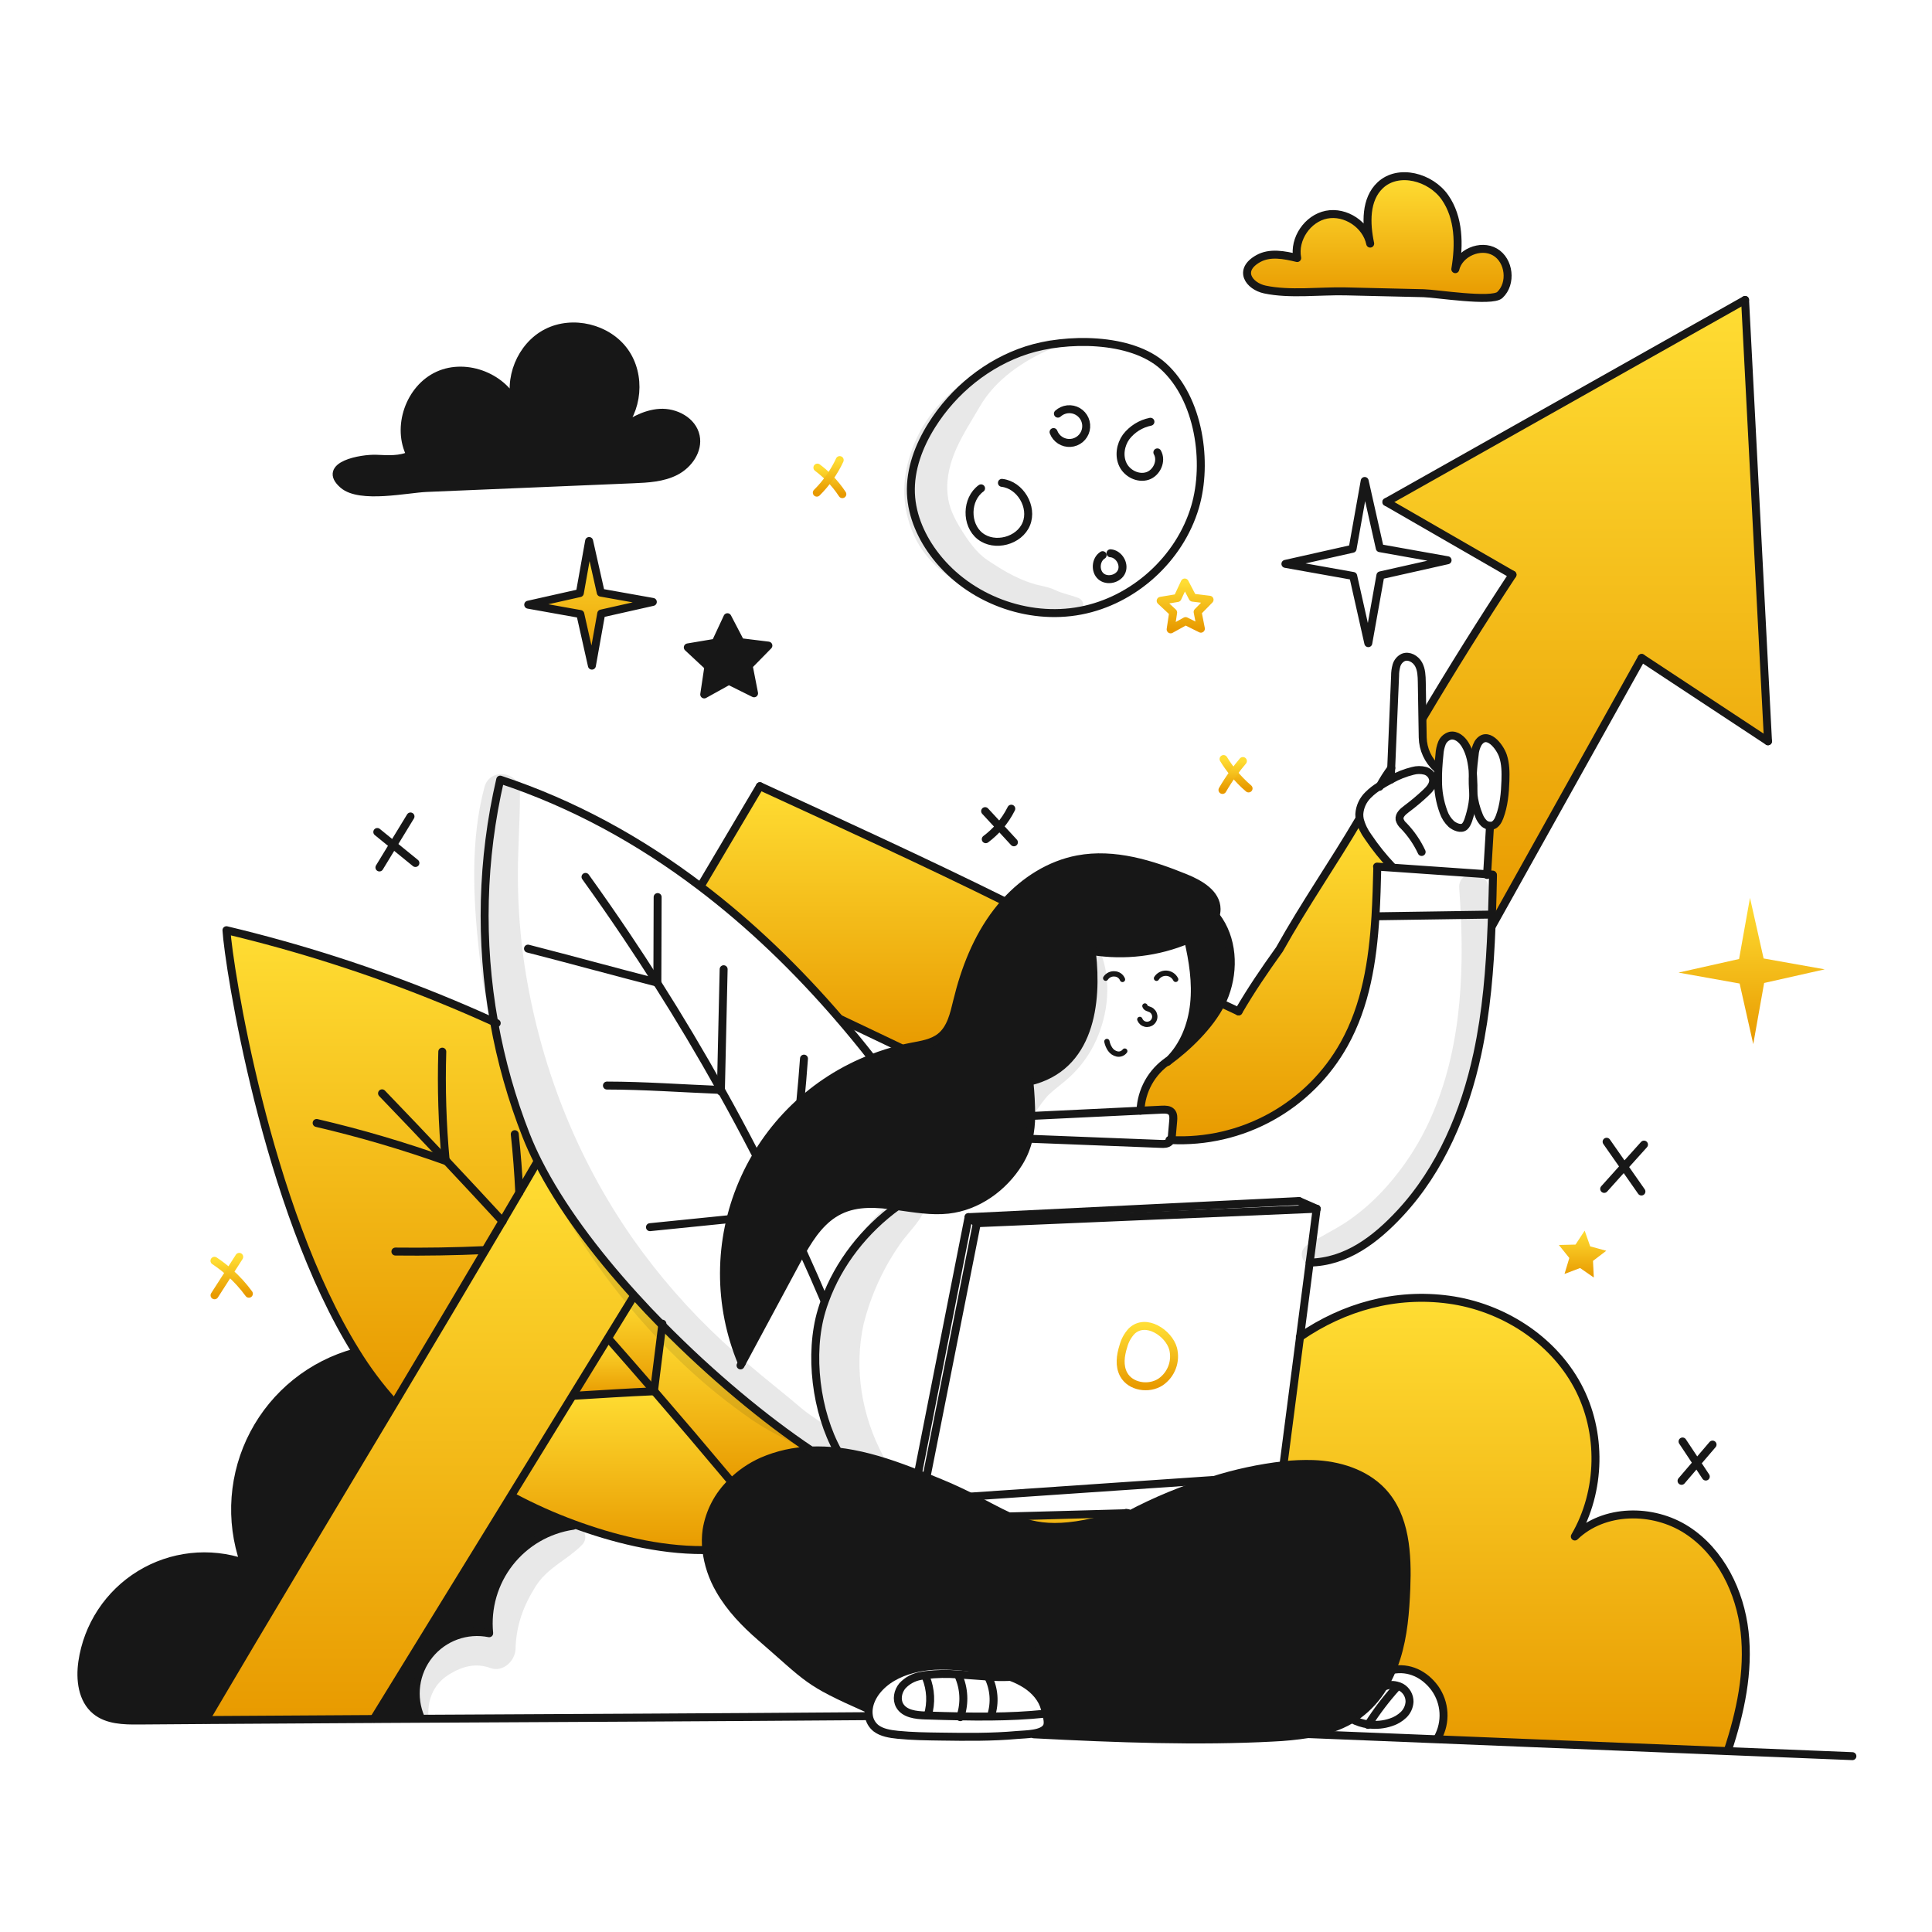 <svg width="960" height="960" viewBox="0 0 960 960" fill="none" xmlns="http://www.w3.org/2000/svg">
<g clip-path="url(#clip0_36_3262)">
<path d="M906.701 481.661L876.593 488.434L871.182 518.814L864.408 488.706L834.029 483.281L864.137 476.522L869.561 446.128L876.322 476.25L906.701 481.661Z" fill="url(#paint0_linear_36_3262)"/>
<path d="M738.933 434.4C739.427 426.4 739.907 418.403 740.374 410.408V410.369C740.786 410.385 741.199 410.336 741.596 410.223C743.416 409.655 744.441 407.76 745.126 405.966C747.279 400.266 747.826 394.097 748.033 387.99C748.164 383.822 748.147 379.552 746.821 375.602C745.321 371.102 738.885 362.534 734.437 369.302C733.45 371.1 732.87 373.093 732.737 375.139C732.344 378.153 732.017 381.217 731.861 384.292C731.474 379.307 730.623 374.264 728.038 370.013C726.438 367.374 723.575 364.92 720.559 365.593C719.645 365.858 718.803 366.327 718.096 366.964C717.389 367.6 716.835 368.389 716.476 369.27C715.787 371.041 715.38 372.909 715.268 374.805C715.029 377.116 714.819 379.453 714.685 381.805L713.933 381.77C711.79 379.832 710.065 377.478 708.861 374.851C707.658 372.225 707.002 369.381 706.933 366.492C706.874 363.251 706.827 359.998 706.768 356.757H707.019C721.362 332.715 736.204 308.991 751.544 285.585L688.877 249.462L867.111 149.034L878.511 368.328L815.726 326.936L741.415 460.068L741.151 460.06C741.229 458.213 741.305 456.354 741.357 454.493C741.581 447.978 741.726 441.464 741.857 434.951L738.914 434.793C738.925 434.661 738.935 434.53 738.933 434.4Z" fill="url(#paint1_linear_36_3262)"/>
<path d="M866.883 810.822C869.132 830.739 864.783 850.854 858.527 869.891L858.519 870.115C810.478 868.155 762.442 866.204 714.409 864.261L714.444 863.47C716.533 859.654 717.506 855.328 717.253 850.985C717 846.642 715.531 842.458 713.013 838.91C707.913 831.934 700.133 828.088 691.698 829.831C692.537 827.848 693.274 825.832 693.909 823.784C697.409 812.676 698.328 800.939 698.794 789.305C699.469 772.262 698.52 753.385 686.779 741.005C678.115 731.881 665.084 727.914 652.516 727.47C647.642 727.323 642.763 727.515 637.916 728.045L637.832 727.204L645.985 664.316C667.885 649.252 693.622 642.194 719.955 645.798C746.327 649.398 771.283 665.12 783.891 688.575C796.238 711.547 795.707 740.948 782.53 763.475C796.953 749.552 821.318 749.365 838.152 760.232C854.986 771.099 864.634 790.907 866.883 810.822Z" fill="url(#paint2_linear_36_3262)"/>
<path d="M798.152 621.497L791.556 626.521L791.952 634.788L785.138 630.077L777.402 633.018L779.781 625.083L774.59 618.622L782.875 618.424L787.413 611.496L790.157 619.316L798.152 621.497Z" fill="url(#paint3_linear_36_3262)"/>
<path d="M742.862 125.224C750.046 129.399 751.344 140.903 745.262 146.572C741.286 150.272 713.431 145.832 707.445 145.69C694.47 145.385 681.491 145.081 668.507 144.778C655.928 144.492 640.777 146.478 628.507 143.852C620.72 142.18 614.876 134.258 625.264 128.478C631.031 125.266 638.164 126.648 644.578 128.219C642.786 118.757 649.714 108.519 659.148 106.662C668.582 104.805 678.881 111.612 680.848 121.044C678.701 110.97 678.359 99.025 685.873 92.001C694.898 83.576 710.889 87.923 717.967 98.032C725.045 108.141 725.187 121.579 723.138 133.75C725.026 125.648 735.666 121.062 742.862 125.224Z" fill="url(#paint4_linear_36_3262)"/>
<path d="M691.277 381.729C691.201 383.616 691.111 385.516 691.035 387.402C690.201 387.842 689.368 388.295 688.548 388.761C687.598 389.296 686.662 389.844 685.738 390.419C687.377 387.396 689.228 384.492 691.277 381.729Z" fill="#171717"/>
<path d="M684.393 430.62L684.372 430.884C684.184 438.967 683.957 447.129 683.467 455.284C682.091 477.547 678.63 499.607 667.858 518.878C659.38 534.053 646.825 546.554 631.614 554.967C616.403 563.381 599.141 567.371 581.78 566.488C582.127 565.623 582.32 564.705 582.351 563.774C582.551 561.502 582.751 559.244 582.951 556.974C583.088 555.455 583.151 553.741 582.151 552.59C581.029 551.324 579.079 551.302 577.393 551.378L566.693 551.893V551.88C566.891 546.953 568.243 542.142 570.64 537.833C573.037 533.525 576.412 529.839 580.493 527.073L580.573 527.151C580.393 527.326 580.225 527.501 580.045 527.663C589.901 520.512 601.102 509.81 606.807 498.508C609.699 499.867 612.58 501.222 615.45 502.573C621.721 491.811 628.102 482.443 635.77 471.729C648.444 449.041 662.493 428.96 675.202 407.314L675.674 407.214C676.489 410.32 677.892 413.242 679.806 415.82C683.353 421.082 687.331 426.041 691.699 430.644L691.67 431.119C689.237 430.96 686.821 430.79 684.393 430.62Z" fill="url(#paint5_linear_36_3262)"/>
<path d="M691.7 829.832C690.497 832.727 689.074 835.525 687.445 838.204C684.178 843.682 679.848 848.451 674.711 852.233C673.739 852.941 672.739 853.595 671.724 854.198C665.144 858.179 657.695 860.374 649.974 861.654C644.19 862.558 638.36 863.137 632.511 863.388C595.628 865.369 555.294 863.936 513.692 861.767L513.617 861.36C516.479 860.875 519.081 859.946 520.132 858.038C521.019 856.438 520.442 853.63 519.812 851.35C519.567 850.42 519.312 849.569 519.152 848.927C517.926 844.158 514.339 839.942 509.792 836.998C507.421 835.491 504.892 834.248 502.25 833.292L502.35 833.026C518.221 812.508 529.092 780.557 547.289 762.069C549.841 759.481 554.589 756.252 560.868 752.819C574.131 745.769 588.048 740.026 602.422 735.669C613.98 731.994 625.866 729.442 637.914 728.051C642.761 727.52 647.64 727.327 652.514 727.475C665.083 727.919 678.114 731.886 686.777 741.011C698.519 753.388 699.467 772.265 698.792 789.311C698.327 800.945 697.402 812.682 693.907 823.791C693.271 825.83 692.538 827.85 691.7 829.832Z" fill="#171717"/>
<path d="M604.248 455.31C612.595 466.142 613.448 481.529 608.648 494.328C608.113 495.755 607.497 497.15 606.803 498.507C601.098 509.807 589.898 520.507 580.041 527.662C580.222 527.5 580.389 527.325 580.569 527.15C588.156 519.863 592.206 509.415 593.33 498.939C594.488 488.211 592.783 477.39 590.348 466.888L590.335 466.862C590.649 466.736 590.962 466.597 591.275 466.462C596.561 464.13 602.156 460.369 603.926 455.202L604.248 455.31Z" fill="#171717"/>
<path d="M542.8 472.601L542.613 473.659C545.399 498.149 541.913 530.318 511.496 537.44C512.082 543.086 512.384 548.757 512.402 554.434C512.392 558.227 511.981 562.008 511.178 565.716C510.244 569.965 508.596 574.026 506.306 577.726C498.661 590.114 485.652 599.47 471.177 601.072C462.921 601.994 454.361 600.484 445.953 599.327C435.946 597.969 426.136 597.107 417.243 601.443C408.782 605.573 403.188 613.552 398.458 621.868C397.458 623.63 396.494 625.418 395.544 627.178C386.586 643.852 377.619 660.53 368.644 677.212L368.631 677.198C362.714 663.05 359.692 647.861 359.745 632.526C359.797 617.191 362.923 602.023 368.936 587.916C374.95 573.81 383.731 561.052 394.758 550.396C405.786 539.74 418.838 531.403 433.142 525.877C437.923 523.988 442.829 522.434 447.825 521.227C449.502 520.808 451.194 520.441 452.887 520.113C457.913 519.144 463.26 518.392 467.275 515.206C472.493 511.057 474.048 503.931 475.616 497.44C479.454 481.592 485.498 466.025 495.449 453.085C496.755 451.385 498.143 449.717 499.596 448.117C509.153 437.597 521.64 429.61 535.564 426.993C553.636 423.599 572.11 429.354 589.134 436.303C596.276 439.215 604.46 443.961 604.514 451.683C604.526 452.88 604.33 454.071 603.933 455.201C602.163 460.367 596.568 464.129 591.282 466.461C590.968 466.599 590.656 466.739 590.342 466.861C575.345 473.186 558.873 475.174 542.8 472.601Z" fill="#171717"/>
<path d="M482.024 743.65C489.524 747.41 495.535 750.861 501.366 753.499C515.439 759.88 528.484 761.619 559.028 751.923L560.542 751.875L560.866 752.818C554.59 756.252 549.839 759.482 547.287 762.068C529.087 780.555 518.219 812.506 502.347 833.025L502.247 833.291C502.02 833.204 501.795 833.117 501.57 833.042C496.627 831.376 491.545 830.153 486.385 829.387C479.156 828.026 471.798 827.47 464.445 827.728C457.045 828.143 449.561 829.878 443.408 833.495C437.255 837.112 432.583 842.695 431.718 848.795L430.131 848.581C400.631 835.505 402.354 834.597 377.963 813.462C370.129 806.662 362.817 799.093 357.663 790.087C354.072 783.945 351.793 777.126 350.97 770.059C350.607 766.799 350.653 763.507 351.107 760.259C352.55 751.274 356.865 742.998 363.407 736.672C367.833 732.245 373.032 728.667 378.748 726.115C386.4 722.804 394.614 720.984 402.948 720.753C407.453 720.586 411.964 720.763 416.442 721.282C418.886 721.571 421.332 721.937 423.742 722.398C434.842 724.498 445.542 728.225 456.082 732.379C457.491 732.94 458.914 733.502 460.323 734.064C462.61 735.001 464.897 735.926 467.173 736.864C472.79 739.177 477.652 741.468 482.024 743.65Z" fill="#171717"/>
<path d="M501.367 753.501L559.029 751.925C528.485 761.619 515.438 759.881 501.367 753.501Z" fill="url(#paint6_linear_36_3262)"/>
<path d="M499.443 447.987L499.591 448.116C498.138 449.716 496.752 451.383 495.445 453.085C485.493 466.025 479.445 481.592 475.611 497.44C474.043 503.933 472.489 511.057 467.27 515.206C463.255 518.393 457.908 519.144 452.882 520.112C451.189 520.44 449.497 520.807 447.82 521.227L447.704 520.727L417.386 506.286L417.286 506.381C396.273 481.929 373.213 459.591 347.943 440.425L348.643 439.513C354.499 429.63 360.35 419.752 366.196 409.879C369.474 404.363 372.75 398.838 376.026 393.305C376.548 392.423 377.069 391.542 377.589 390.661C418.244 409.364 459.518 428.212 499.443 447.987Z" fill="url(#paint7_linear_36_3262)"/>
<path d="M402.939 720.65V720.755C394.604 720.986 386.391 722.806 378.739 726.118C373.024 728.669 367.825 732.247 363.4 736.674L362.741 735.49C350.259 720.586 337.668 705.786 324.969 691.09C326.334 680.214 327.695 669.342 329.052 658.474C353.542 683.348 380.262 705.473 402.939 720.65Z" fill="url(#paint8_linear_36_3262)"/>
<path d="M381.807 320.797L372.013 330.78L374.692 344.505L362.165 338.275L349.927 345.059L351.992 331.227L341.762 321.689L355.549 319.365L361.46 306.688L367.93 319.09L381.807 320.797Z" fill="#171717"/>
<path d="M362.743 735.489L363.402 736.673C356.86 742.999 352.544 751.275 351.102 760.26C350.648 763.507 350.602 766.797 350.965 770.055L349.465 770.22C327.065 770.35 303.878 764.304 285.075 757.343C274.758 753.558 264.718 749.057 255.029 743.872L253.961 743.211L284.599 693.37L284.934 693.57C298.266 692.745 311.597 691.908 324.934 691.321C324.946 691.242 324.956 691.163 324.968 691.082C337.673 705.788 350.264 720.59 362.743 735.489Z" fill="url(#paint9_linear_36_3262)"/>
<path d="M345.7 216.7C347.189 223.757 342.141 230.881 335.731 234.187C329.321 237.493 321.856 237.857 314.654 238.162L211.967 242.468C202.302 242.868 178.921 248.081 170.549 240.874C159.436 231.303 179.611 227.624 187.078 227.959C192.803 228.213 198.823 228.632 203.986 226.159C196.809 212.259 203.497 192.985 217.731 186.5C231.965 180.015 250.902 187.645 256.669 202.185C252.08 188.485 258.815 171.931 271.676 165.344C284.537 158.757 301.908 162.957 310.34 174.683C318.772 186.409 317.219 204.222 306.888 214.31C313.194 209.846 320.138 205.62 327.849 205.132C335.56 204.644 344.1 209.128 345.7 216.7Z" fill="#171717"/>
<path d="M324.39 299.093L298.741 304.87L294.112 330.751L288.348 305.102L262.465 300.472L288.116 294.709L292.731 268.828L298.509 294.477L324.39 299.093Z" fill="url(#paint10_linear_36_3262)"/>
<path d="M329.054 658.472C327.689 669.335 326.328 680.207 324.971 691.088C317.451 682.4 309.9 673.752 302.318 665.143L302.064 664.99L314.87 644.158L315.22 643.833C319.718 648.795 324.33 653.675 329.054 658.472Z" fill="url(#paint11_linear_36_3262)"/>
<path d="M324.971 691.088C324.959 691.167 324.949 691.246 324.938 691.327C311.599 691.914 298.269 692.751 284.938 693.576L284.604 693.376L302.066 664.994L302.32 665.147C309.906 673.751 317.457 682.398 324.971 691.088Z" fill="url(#paint12_linear_36_3262)"/>
<path d="M249.686 606.826C252.479 602.086 255.259 597.349 258.026 592.617C260.934 587.651 263.835 582.692 266.727 577.742L267.406 577.41C278.437 599.252 295.618 622.221 315.225 643.833L314.874 644.158L302.064 664.99L284.6 693.371L253.962 743.212L185.822 854.025V854.17C157.86 854.319 129.982 854.488 102.188 854.677V854.493C132.899 802.305 164.6 749.661 196.07 697.059C214.085 666.938 232.036 636.833 249.686 606.826Z" fill="url(#paint13_linear_36_3262)"/>
<path d="M285.079 757.346L284.779 758.146C272.289 759.967 260.983 766.536 253.214 776.484C245.445 786.432 241.812 798.994 243.071 811.553C237.6 810.454 231.933 810.877 226.685 812.776C221.438 814.675 216.813 817.977 213.312 822.323C209.812 826.668 207.57 831.891 206.832 837.423C206.095 842.954 206.888 848.581 209.127 853.693L209.134 854.049L185.824 854.173V854.028L253.966 743.215L255.035 743.877C264.724 749.061 274.763 753.561 285.079 757.346Z" fill="#171717"/>
<path d="M258.028 592.619C255.26 597.347 252.48 602.083 249.686 606.828C232.036 636.834 214.164 666.911 196.069 697.06L195.628 696.793C188.636 689.032 182.367 680.649 176.899 671.748C132.14 600.078 113.515 479.339 112.526 462.214C148.543 470.797 183.856 482.103 218.159 496.036C227.349 499.769 236.464 503.696 245.503 507.815C248.938 527.122 254.287 546.04 261.47 564.288C263.173 568.599 265.151 572.974 267.403 577.413L266.724 577.745C263.841 582.697 260.942 587.655 258.028 592.619Z" fill="url(#paint14_linear_36_3262)"/>
<path d="M195.629 696.792L196.07 697.059C164.6 749.659 132.9 802.3 102.187 854.493V854.677C91.091 854.754 80.022 854.834 68.981 854.917C61.498 854.979 53.348 854.804 47.563 850.057C40.784 844.502 39.639 834.511 40.895 825.824C42.185 816.915 45.423 808.4 50.377 800.883C55.331 793.367 61.88 787.034 69.558 782.335C77.236 777.636 85.855 774.686 94.803 773.695C103.75 772.704 112.806 773.695 121.327 776.6C117.682 766.14 116.227 755.041 117.054 743.995C117.88 732.948 120.97 722.19 126.13 712.388C131.291 702.587 138.413 693.951 147.052 687.018C155.692 680.086 165.666 675.005 176.353 672.09L176.898 671.749C182.366 680.649 188.636 689.032 195.629 696.792Z" fill="#171717"/>
<path d="M531.5 469.968C535.202 471.1 538.978 471.975 542.8 472.589V472.602C558.872 475.176 575.343 473.188 590.34 466.864C590.654 466.739 590.967 466.599 591.28 466.464C596.566 464.132 602.161 460.37 603.931 455.204C604.327 454.074 604.524 452.883 604.512 451.686C604.458 443.964 596.274 439.218 589.132 436.306C572.108 429.358 553.632 423.606 535.562 426.996C521.638 429.613 509.15 437.596 499.594 448.119C498.141 449.719 496.755 451.385 495.448 453.088C485.496 466.028 479.448 481.595 475.614 497.442C474.046 503.935 472.492 511.059 467.273 515.208C463.258 518.396 457.911 519.147 452.885 520.115C451.192 520.443 449.5 520.809 447.823 521.23C442.827 522.438 437.921 523.992 433.14 525.88C418.836 531.406 405.784 539.743 394.756 550.399C383.728 561.054 374.947 573.812 368.933 587.919C362.919 602.025 359.793 617.194 359.741 632.529C359.688 647.864 362.71 663.054 368.627 677.201" stroke="#171717" stroke-width="3.953" stroke-linecap="round" stroke-linejoin="round"/>
<path d="M604.248 455.311C612.595 466.143 613.448 481.53 608.648 494.329C608.113 495.756 607.497 497.151 606.803 498.508C601.098 509.808 589.898 520.508 580.041 527.663" stroke="#171717" stroke-width="3.953" stroke-linecap="round" stroke-linejoin="round"/>
<path d="M367.969 678.466C368.197 678.052 368.425 677.625 368.64 677.211C377.611 660.524 386.578 643.846 395.54 627.178C396.489 625.418 397.451 623.63 398.454 621.868C403.184 613.552 408.778 605.568 417.24 601.443C426.13 597.107 435.94 597.969 445.949 599.327C454.357 600.484 462.917 601.993 471.173 601.072C485.648 599.472 498.657 590.113 506.302 577.726C508.591 574.026 510.238 569.965 511.174 565.716C511.978 562.009 512.388 558.227 512.398 554.434C512.38 548.758 512.077 543.086 511.492 537.44C541.908 530.317 545.392 498.148 542.609 473.659" stroke="#171717" stroke-width="3.953" stroke-linecap="round" stroke-linejoin="round"/>
<path d="M580.043 527.663C580.224 527.501 580.391 527.326 580.571 527.151C588.158 519.864 592.208 509.416 593.332 498.94C594.49 488.212 592.785 477.391 590.35 466.889" stroke="#171717" stroke-width="3.953" stroke-linecap="round" stroke-linejoin="round"/>
<path d="M584.19 486.636C583.761 485.765 583.108 485.024 582.298 484.488C581.488 483.952 580.55 483.642 579.581 483.588C578.611 483.535 577.645 483.74 576.781 484.183C575.917 484.626 575.186 485.291 574.664 486.11" stroke="#171717" stroke-width="2.635" stroke-linecap="round" stroke-linejoin="round"/>
<path d="M557.755 486.672C557.443 485.887 556.911 485.21 556.221 484.722C555.532 484.235 554.716 483.958 553.872 483.925C553.005 483.842 552.133 483.997 551.347 484.372C550.561 484.747 549.892 485.329 549.412 486.055" stroke="#171717" stroke-width="2.635" stroke-linecap="round" stroke-linejoin="round"/>
<path d="M568.9 499.867C568.988 500.137 569.133 500.385 569.327 500.592C569.521 500.799 569.758 500.962 570.021 501.067C570.54 501.319 571.097 501.439 571.621 501.69C572.188 501.962 572.68 502.368 573.054 502.873C573.428 503.378 573.672 503.968 573.766 504.589C573.859 505.211 573.799 505.846 573.59 506.439C573.382 507.032 573.031 507.565 572.569 507.991C572.107 508.417 571.548 508.724 570.94 508.884C570.332 509.044 569.695 509.053 569.082 508.91C568.47 508.766 567.903 508.476 567.429 508.062C566.955 507.649 566.59 507.126 566.365 506.539" stroke="#171717" stroke-width="2.635" stroke-linecap="round" stroke-linejoin="round"/>
<path d="M558.889 522.283C558.457 522.853 557.875 523.29 557.207 523.545C556.54 523.8 555.814 523.862 555.113 523.725C553.703 523.423 552.463 522.592 551.648 521.403C550.846 520.225 550.288 518.899 550.006 517.503" stroke="#171717" stroke-width="2.635" stroke-linecap="round" stroke-linejoin="round"/>
<path d="M580.493 527.073C576.412 529.84 573.037 533.525 570.641 537.834C568.244 542.143 566.892 546.954 566.693 551.88" stroke="#171717" stroke-width="3.953" stroke-linecap="round" stroke-linejoin="round"/>
<path d="M513.665 554.446C531.331 553.604 549.007 552.753 566.693 551.892L577.393 551.377C579.078 551.299 581.03 551.322 582.151 552.589C583.151 553.739 583.085 555.455 582.951 556.973C582.751 559.244 582.551 561.503 582.351 563.773C582.319 564.704 582.126 565.623 581.779 566.487C581.618 566.85 581.388 567.177 581.102 567.451C580.044 568.463 578.402 568.461 576.932 568.401C555.208 567.555 533.483 566.704 511.758 565.848" stroke="#171717" stroke-width="3.953" stroke-linecap="round" stroke-linejoin="round"/>
<path d="M581.094 566.452C581.318 566.46 581.557 566.481 581.781 566.489C599.141 567.372 616.403 563.381 631.614 554.968C646.826 546.555 659.38 534.054 667.859 518.879C678.631 499.608 682.094 477.548 683.468 455.285C683.958 447.129 684.185 438.967 684.373 430.885" stroke="#171717" stroke-width="3.953" stroke-linecap="round" stroke-linejoin="round"/>
<path d="M650.799 627.378C668.899 627.054 683.415 616.055 695.73 602.786C715.95 581.025 727.875 552.609 734.121 523.568C738.598 502.711 740.321 481.415 741.152 460.06C741.23 458.213 741.306 456.354 741.358 454.494C741.582 447.978 741.727 441.464 741.858 434.951" stroke="#171717" stroke-width="3.953" stroke-linecap="round" stroke-linejoin="round"/>
<path d="M684.248 430.609C684.301 430.609 684.34 430.619 684.393 430.619C686.821 430.789 689.238 430.959 691.666 431.119C707.413 432.219 723.168 433.313 738.932 434.401C739.869 434.459 740.794 434.531 741.732 434.589" stroke="#171717" stroke-width="3.953" stroke-linecap="round" stroke-linejoin="round"/>
<path d="M447.846 597.981C447.209 598.417 446.574 598.866 445.951 599.327C429.727 611.089 416.729 627.527 409.9 646.327C409.3 647.947 408.756 649.581 408.27 651.227C401.843 672.708 405.454 701.686 416.435 721.289C416.49 721.389 416.546 721.497 416.6 721.601" stroke="#171717" stroke-width="3.953" stroke-linecap="round" stroke-linejoin="round"/>
<path d="M691.699 430.64C687.332 426.037 683.355 421.078 679.81 415.815C677.896 413.236 676.493 410.315 675.678 407.209C675.505 406.334 675.423 405.444 675.435 404.552C675.657 400.935 677.221 397.53 679.821 395.005C681.591 393.231 683.581 391.689 685.742 390.419C686.664 389.844 687.601 389.296 688.552 388.761C689.372 388.295 690.206 387.842 691.039 387.402C694.488 385.453 698.19 383.986 702.039 383.044C704.03 382.503 706.127 382.488 708.126 383.001C709.12 383.275 710.017 383.822 710.716 384.58C711.415 385.337 711.889 386.276 712.083 387.288C712.1 387.446 712.116 387.588 712.12 387.748C712.172 390.107 710.346 392.148 708.591 393.797C705.502 396.715 702.245 399.45 698.837 401.988C697.101 403.293 695.122 404.988 695.437 407.139C695.779 408.401 696.504 409.526 697.512 410.36C701.171 414.168 704.176 418.554 706.407 423.341" stroke="#171717" stroke-width="3.953" stroke-linecap="round" stroke-linejoin="round"/>
<path d="M691.035 387.428V387.4C691.111 385.513 691.201 383.613 691.277 381.727C691.925 366.439 692.568 351.15 693.207 335.862C693.191 334.088 693.431 332.32 693.92 330.614C694.17 329.761 694.597 328.97 695.172 328.292C695.747 327.614 696.458 327.064 697.259 326.678C700.067 325.508 703.404 327.411 704.873 330.078C706.342 332.745 706.427 335.935 706.482 338.978C706.574 344.908 706.671 350.831 706.773 356.749C706.832 359.99 706.879 363.249 706.938 366.485C707.006 369.373 707.662 372.218 708.866 374.844C710.069 377.471 711.795 379.825 713.938 381.762" stroke="#171717" stroke-width="3.953" stroke-linecap="round" stroke-linejoin="round"/>
<path d="M740.376 410.368C740.788 410.384 741.201 410.335 741.599 410.222C743.418 409.654 744.443 407.759 745.128 405.965C747.281 400.265 747.828 394.096 748.035 387.989C748.167 383.821 748.15 379.551 746.823 375.601C745.323 371.101 738.886 362.533 734.438 369.301C733.451 371.099 732.871 373.091 732.738 375.138C732.344 378.152 732.018 381.216 731.863 384.291C731.678 387.655 731.757 391.029 732.1 394.381C732.501 398.113 733.439 401.768 734.886 405.232C735.426 406.671 736.269 407.978 737.357 409.064C738.191 409.82 739.253 410.278 740.376 410.368V410.368Z" stroke="#171717" stroke-width="3.953" stroke-linecap="round" stroke-linejoin="round"/>
<path d="M732.099 394.381C732.199 391.645 732.159 388.905 731.982 386.172C731.942 385.554 731.901 384.922 731.861 384.291C731.473 379.305 730.622 374.263 728.037 370.011C726.437 367.372 723.574 364.919 720.559 365.592C719.645 365.857 718.803 366.325 718.096 366.962C717.388 367.599 716.834 368.387 716.475 369.268C715.787 371.039 715.38 372.907 715.267 374.803C715.029 377.114 714.818 379.451 714.685 381.803C714.57 383.782 714.51 385.761 714.553 387.736C714.5 393.073 715.417 398.375 717.261 403.384C718.035 405.694 719.372 407.775 721.151 409.439C722.71 410.761 725.972 412.31 727.795 410.674C729.332 409.296 730.136 405.759 730.674 403.863C731.526 400.771 732.004 397.587 732.099 394.381V394.381Z" stroke="#171717" stroke-width="3.953" stroke-linecap="round" stroke-linejoin="round"/>
<path d="M740.375 410.406C739.908 418.406 739.428 426.404 738.934 434.398C738.934 434.53 738.926 434.661 738.916 434.793" stroke="#171717" stroke-width="3.953" stroke-linecap="round" stroke-linejoin="round"/>
<path d="M559.604 751.738C559.404 751.795 559.224 751.865 559.028 751.923C528.484 761.623 515.437 759.881 501.366 753.5C495.534 750.862 489.527 747.411 482.024 743.651C477.652 741.469 472.792 739.177 467.164 736.864C464.89 735.926 462.603 735.004 460.314 734.065C458.904 733.503 457.481 732.941 456.073 732.378C445.53 728.225 434.838 724.497 423.733 722.398C421.325 721.938 418.878 721.57 416.433 721.282C411.956 720.764 407.445 720.587 402.94 720.752C394.606 720.983 386.392 722.804 378.74 726.115C373.024 728.667 367.824 732.245 363.399 736.672C356.857 742.999 352.542 751.274 351.099 760.259C350.645 763.506 350.599 766.797 350.962 770.055C351.785 777.121 354.064 783.941 357.655 790.082C362.811 799.088 370.123 806.66 377.955 813.457C402.346 834.593 400.626 835.502 430.123 848.576" stroke="#171717" stroke-width="3.953" stroke-linecap="round" stroke-linejoin="round"/>
<path d="M519.811 851.349C519.566 850.419 519.311 849.568 519.151 848.926C517.925 844.157 514.338 839.94 509.791 836.997C507.42 835.49 504.891 834.247 502.249 833.291C502.023 833.204 501.798 833.117 501.572 833.042C496.629 831.376 491.547 830.153 486.387 829.387C479.158 828.027 471.799 827.47 464.447 827.728C457.047 828.143 449.564 829.878 443.411 833.495C437.258 837.112 432.586 842.695 431.72 848.795C431.535 850.054 431.541 851.334 431.738 852.59C432.089 855.041 433.376 857.261 435.329 858.782C438.158 860.947 442.229 861.62 446.116 862.008C453.169 862.721 460.316 862.808 467.446 862.902C480.088 863.082 492.797 863.246 505.462 862.095C507.526 861.904 510.702 861.859 513.616 861.36C516.478 860.875 519.08 859.946 520.132 858.038C521.018 856.436 520.441 853.629 519.811 851.349Z" stroke="#171717" stroke-width="3.953" stroke-linecap="round" stroke-linejoin="round"/>
<path d="M502.348 833.025C518.22 812.508 529.091 780.557 547.288 762.069C549.84 759.481 554.588 756.252 560.867 752.818C574.13 745.769 588.046 740.026 602.42 735.669C613.978 731.994 625.864 729.443 637.913 728.051C642.76 727.52 647.639 727.327 652.513 727.475C665.082 727.919 678.113 731.886 686.776 741.01C698.518 753.388 699.465 772.265 698.791 789.31C698.326 800.944 697.401 812.681 693.905 823.79C693.265 825.833 692.532 827.853 691.694 829.836C690.491 832.731 689.069 835.529 687.44 838.208C684.172 843.686 679.843 848.456 674.706 852.237C673.733 852.945 672.733 853.6 671.719 854.202C665.139 858.184 657.689 860.379 649.968 861.658C644.184 862.562 638.354 863.141 632.505 863.392C595.623 865.374 555.289 863.94 513.687 861.771" stroke="#171717" stroke-width="3.953" stroke-linecap="round" stroke-linejoin="round"/>
<path d="M460.365 733.947L485.387 607.807" stroke="#171717" stroke-width="3.953" stroke-linecap="round" stroke-linejoin="round"/>
<path d="M654.235 600.629L485.387 607.807" stroke="#171717" stroke-width="3.953" stroke-linecap="round" stroke-linejoin="round"/>
<path d="M637.828 727.209L645.981 664.323L650.771 627.381L654.234 600.629" stroke="#171717" stroke-width="3.953" stroke-linecap="round" stroke-linejoin="round"/>
<path d="M480.971 743.727L482.024 743.651L602.348 735.433" stroke="#171717" stroke-width="3.953" stroke-linecap="round" stroke-linejoin="round"/>
<path d="M501.037 753.505L501.367 753.499L559.029 751.923L560.544 751.875" stroke="#171717" stroke-width="3.953" stroke-linecap="round" stroke-linejoin="round"/>
<path d="M654.234 600.628L645.463 596.791" stroke="#171717" stroke-width="3.953" stroke-linecap="round" stroke-linejoin="round"/>
<path d="M485.386 607.807L481.287 604.8" stroke="#171717" stroke-width="3.953" stroke-linecap="round" stroke-linejoin="round"/>
<path d="M645.463 596.791L481.287 604.799" stroke="#171717" stroke-width="3.953" stroke-linecap="round" stroke-linejoin="round"/>
<path d="M456.148 732.183L481.287 604.8" stroke="#171717" stroke-width="3.953" stroke-linecap="round" stroke-linejoin="round"/>
<path d="M645.877 664.39C645.916 664.362 645.941 664.349 645.977 664.321C667.877 649.258 693.613 642.199 719.946 645.803C746.319 649.403 771.275 665.125 783.883 688.58C796.23 711.552 795.699 740.954 782.522 763.48C796.945 749.557 821.31 749.37 838.144 760.238C854.978 771.106 864.633 790.908 866.882 810.823C869.131 830.738 864.782 850.855 858.526 869.892" stroke="#171717" stroke-width="3.953" stroke-linecap="round" stroke-linejoin="round"/>
<path d="M402.938 720.65C380.261 705.473 353.538 683.349 329.054 658.47C324.334 653.686 319.723 648.808 315.221 643.834C295.616 622.224 278.432 599.253 267.401 577.41C265.155 572.98 263.178 568.605 261.468 564.285C254.284 546.037 248.935 527.12 245.499 507.813C238.349 467.881 239.386 426.913 248.548 387.395C284.953 399.445 318.006 417.7 347.941 440.425C373.21 459.591 396.269 481.925 417.282 506.382C422.667 512.64 427.91 519.029 433.01 525.55" stroke="#171717" stroke-width="3.953" stroke-linecap="round" stroke-linejoin="round"/>
<path d="M195.628 696.793C188.636 689.032 182.367 680.649 176.899 671.748C132.14 600.078 113.515 479.339 112.526 462.214C148.543 470.797 183.856 482.103 218.159 496.036C227.349 499.769 236.464 503.696 245.503 507.815C245.942 508.004 246.382 508.204 246.821 508.405" stroke="#171717" stroke-width="3.953" stroke-linecap="round" stroke-linejoin="round"/>
<path d="M349.468 770.221C327.068 770.352 303.882 764.305 285.079 757.345C274.763 753.559 264.723 749.058 255.033 743.874" stroke="#171717" stroke-width="3.953" stroke-linecap="round" stroke-linejoin="round"/>
<path d="M348.646 439.514C354.502 429.631 360.353 419.752 366.199 409.879C369.477 404.364 372.753 398.839 376.029 393.306C376.551 392.424 377.072 391.542 377.592 390.661" stroke="#171717" stroke-width="3.953" stroke-linecap="round" stroke-linejoin="round"/>
<path d="M102.187 854.492C132.9 802.3 164.6 749.659 196.07 697.058C214.086 666.938 231.959 636.861 249.687 606.826C252.479 602.086 255.26 597.349 258.029 592.617C260.937 587.651 263.837 582.692 266.729 577.742" stroke="#171717" stroke-width="3.953" stroke-linecap="round" stroke-linejoin="round"/>
<path d="M185.822 854.024L253.964 743.212L284.602 693.371L302.064 664.99L314.87 644.159" stroke="#171717" stroke-width="3.953" stroke-linecap="round" stroke-linejoin="round"/>
<path d="M675.199 407.313C662.49 428.959 648.44 449.041 635.767 471.727C628.098 482.442 621.717 491.808 615.447 502.572" stroke="#171717" stroke-width="3.953" stroke-linecap="round" stroke-linejoin="round"/>
<path d="M691.339 381.637C691.313 381.663 691.301 381.704 691.276 381.73C689.227 384.493 687.377 387.396 685.737 390.42C685.637 390.594 685.547 390.78 685.459 390.953" stroke="#171717" stroke-width="3.953" stroke-linecap="round" stroke-linejoin="round"/>
<path d="M751.549 285.576C736.177 308.955 721.335 332.679 707.023 356.747" stroke="#171717" stroke-width="3.953" stroke-linecap="round" stroke-linejoin="round"/>
<path d="M606.805 498.508C609.695 499.866 612.577 501.221 615.449 502.573" stroke="#171717" stroke-width="3.953" stroke-linecap="round" stroke-linejoin="round"/>
<path d="M377.592 390.66C418.244 409.36 459.52 428.212 499.445 447.987" stroke="#171717" stroke-width="3.953" stroke-linecap="round" stroke-linejoin="round"/>
<path d="M417.387 506.288L447.705 520.729" stroke="#171717" stroke-width="3.953" stroke-linecap="round" stroke-linejoin="round"/>
<path d="M741.416 460.068L815.729 326.938" stroke="#171717" stroke-width="3.953" stroke-linecap="round" stroke-linejoin="round"/>
<path d="M751.548 285.576L688.881 249.453" stroke="#171717" stroke-width="3.953" stroke-linecap="round" stroke-linejoin="round"/>
<path d="M815.729 326.938L878.513 368.33" stroke="#171717" stroke-width="3.953" stroke-linecap="round" stroke-linejoin="round"/>
<path d="M867.115 149.036L688.881 249.453" stroke="#171717" stroke-width="3.953" stroke-linecap="round" stroke-linejoin="round"/>
<path d="M878.513 368.33L867.115 149.036" stroke="#171717" stroke-width="3.953" stroke-linecap="round" stroke-linejoin="round"/>
<path d="M510.166 174.001C490.666 180.313 473.817 194.013 462.935 211.375C456.584 221.519 452.128 233.256 452.635 245.225C453.112 256.574 458.046 267.43 465.045 276.38C481.609 297.598 510.463 308.46 536.906 303.428C563.349 298.396 586.206 277.728 593.824 251.894C600.343 229.846 595.907 198.157 578.024 181.95C561.944 167.384 529.347 167.795 510.166 174.001Z" stroke="#171717" stroke-width="3.953" stroke-linecap="round" stroke-linejoin="round"/>
<path d="M571.648 209.564C566.835 210.543 562.538 213.227 559.547 217.122C556.723 221.086 555.857 226.561 557.984 230.928C560.111 235.295 565.508 238.009 570.141 236.521C574.774 235.033 577.512 229.003 575.085 224.787" stroke="#171717" stroke-width="3.953" stroke-linecap="round" stroke-linejoin="round"/>
<path d="M525.669 205.542C526.991 204.325 528.668 203.565 530.455 203.373C532.241 203.181 534.041 203.568 535.591 204.476C537.142 205.384 538.359 206.765 539.066 208.417C539.772 210.069 539.93 211.904 539.516 213.652C539.101 215.4 538.137 216.969 536.764 218.127C535.391 219.286 533.683 219.974 531.89 220.09C530.098 220.205 528.315 219.742 526.805 218.769C525.295 217.796 524.137 216.364 523.502 214.684" stroke="#171717" stroke-width="3.953" stroke-linecap="round" stroke-linejoin="round"/>
<path d="M497.85 239.927C506.967 240.95 513.431 251.876 509.956 260.348C506.481 268.82 494.191 272.06 486.999 266.381C479.799 260.717 480.065 248.02 487.485 242.648" stroke="#171717" stroke-width="3.953" stroke-linecap="round" stroke-linejoin="round"/>
<path d="M551.795 274.913C555.888 275.213 558.909 280.105 557.359 283.896C555.809 287.687 550.213 289.063 547.084 286.405C543.955 283.747 544.392 278.005 547.89 275.856" stroke="#171717" stroke-width="3.953" stroke-linecap="round" stroke-linejoin="round"/>
<path d="M745.26 146.575C751.34 140.904 750.042 129.401 742.86 125.226C735.678 121.051 725.025 125.65 723.137 133.757C725.186 121.587 725.057 108.148 717.966 98.039C710.875 87.93 694.899 83.583 685.871 92.008C678.357 99.028 678.703 110.974 680.838 121.048C678.875 111.616 668.589 104.795 659.138 106.666C649.687 108.537 642.775 118.759 644.568 128.222C638.154 126.652 631.02 125.27 625.254 128.482C614.866 134.262 620.71 142.182 628.497 143.855C640.772 146.481 655.923 144.496 668.497 144.781C681.471 145.086 694.451 145.39 707.435 145.693C713.43 145.834 741.283 150.274 745.26 146.575Z" stroke="#171717" stroke-width="3.953" stroke-linecap="round" stroke-linejoin="round"/>
<path d="M314.65 238.159C321.85 237.859 329.316 237.49 335.727 234.184C342.138 230.878 347.185 223.754 345.696 216.697C344.104 209.128 335.569 204.64 327.844 205.129C320.119 205.618 313.189 209.845 306.883 214.307C317.214 204.219 318.767 186.407 310.335 174.68C301.903 162.953 284.535 158.755 271.671 165.341C258.807 171.927 252.076 188.486 256.664 202.182C250.897 187.642 231.973 180.011 217.726 186.497C203.479 192.983 196.805 212.254 203.981 226.156C198.817 228.631 192.799 228.212 187.072 227.956C179.606 227.621 159.431 231.3 170.544 240.871C178.914 248.078 202.297 242.864 211.961 242.465L314.65 238.159Z" stroke="#171717" stroke-width="3.953" stroke-linecap="round" stroke-linejoin="round"/>
<path d="M176.349 672.09C165.662 675.004 155.689 680.086 147.049 687.018C138.409 693.951 131.288 702.587 126.127 712.388C120.966 722.19 117.876 732.949 117.05 743.995C116.224 755.042 117.678 766.14 121.323 776.601C112.803 773.698 103.748 772.707 94.802 773.699C85.856 774.691 77.238 777.641 69.561 782.34C61.883 787.039 55.336 793.371 50.382 800.886C45.428 808.402 42.191 816.916 40.9 825.824C39.644 834.51 40.788 844.5 47.568 850.056C53.353 854.804 61.502 854.978 68.987 854.917C80.028 854.829 91.097 854.749 102.191 854.677C129.968 854.477 157.846 854.308 185.826 854.17L209.137 854.046C283.18 853.66 357.463 853.323 430.686 852.757" stroke="#171717" stroke-width="3.953" stroke-linecap="round" stroke-linejoin="round"/>
<path d="M649.523 861.638C649.668 861.648 649.823 861.644 649.971 861.654C671.447 862.532 692.926 863.401 714.408 864.262C762.45 866.223 810.487 868.174 858.519 870.116C879.163 870.948 899.807 871.784 920.45 872.624" stroke="#171717" stroke-width="3.953" stroke-linecap="round" stroke-linejoin="round"/>
<path d="M361.46 306.688L367.93 319.09L381.807 320.797L372.013 330.78L374.692 344.505L362.165 338.275L349.927 345.059L351.992 331.227L341.762 321.689L355.549 319.365L361.46 306.688Z" stroke="#171717" stroke-width="3.953" stroke-linecap="round" stroke-linejoin="round"/>
<path d="M588.69 289.444L592.615 296.974L601.031 297.999L595.091 304.063L596.714 312.395L589.117 308.61L581.684 312.73L582.932 304.333L576.729 298.541L585.093 297.141L588.69 289.444Z" stroke="url(#paint15_linear_36_3262)" stroke-width="3.953" stroke-linecap="round" stroke-linejoin="round"/>
<path d="M678.105 238.992L685.61 272.378L719.298 278.389L685.912 285.893L679.901 319.581L672.396 286.194L638.709 280.184L672.096 272.679L678.105 238.992Z" stroke="#171717" stroke-width="3.953" stroke-linecap="round" stroke-linejoin="round"/>
<path d="M292.731 268.828L298.509 294.477L324.39 299.093L298.741 304.87L294.112 330.751L288.348 305.102L262.465 300.472L288.116 294.709L292.731 268.828Z" stroke="#171717" stroke-width="3.953" stroke-linecap="round" stroke-linejoin="round"/>
<path d="M620.413 391.771C617.687 389.443 615.177 386.874 612.913 384.096C611.102 381.909 609.451 379.593 607.975 377.168" stroke="url(#paint16_linear_36_3262)" stroke-width="3.953" stroke-linecap="round" stroke-linejoin="round"/>
<path d="M607.436 392.52C609.109 389.616 610.938 386.803 612.916 384.096C614.386 382.047 615.95 380.075 617.593 378.154" stroke="url(#paint17_linear_36_3262)" stroke-width="3.953" stroke-linecap="round" stroke-linejoin="round"/>
<path d="M418.56 245.544C416.669 242.657 414.492 239.968 412.06 237.519C410.231 235.645 408.259 233.917 406.16 232.352" stroke="url(#paint18_linear_36_3262)" stroke-width="3.953" stroke-linecap="round" stroke-linejoin="round"/>
<path d="M405.865 244.8C410.586 240.12 414.439 234.64 417.246 228.614" stroke="url(#paint19_linear_36_3262)" stroke-width="3.953" stroke-linecap="round" stroke-linejoin="round"/>
<path d="M206.417 428.821C202.727 425.821 199.041 422.823 195.358 419.828C192.726 417.686 190.11 415.543 187.479 413.414" stroke="#171717" stroke-width="3.953" stroke-linecap="round" stroke-linejoin="round"/>
<path d="M188.53 431.038C190.806 427.298 193.082 423.562 195.358 419.828C198.231 415.114 201.104 410.402 203.978 405.693" stroke="#171717" stroke-width="3.953" stroke-linecap="round" stroke-linejoin="round"/>
<path d="M815.616 592.061C812.744 587.947 809.872 583.842 807 579.746C804.114 575.606 801.218 571.467 798.314 567.328" stroke="#171717" stroke-width="3.953" stroke-linecap="round" stroke-linejoin="round"/>
<path d="M797.111 590.76C800.417 587.088 803.713 583.417 807.001 579.747C810.305 576.075 813.602 572.408 816.89 568.747" stroke="#171717" stroke-width="3.953" stroke-linecap="round" stroke-linejoin="round"/>
<path d="M847.599 733.695C846.112 731.449 844.612 729.202 843.139 726.955C840.766 723.396 838.402 719.833 836.047 716.266" stroke="#171717" stroke-width="3.953" stroke-linecap="round" stroke-linejoin="round"/>
<path d="M835.547 735.822L843.138 726.955C845.745 723.904 848.352 720.854 850.96 717.805" stroke="#171717" stroke-width="3.953" stroke-linecap="round" stroke-linejoin="round"/>
<path d="M123.667 642.848C120.822 638.952 117.566 635.375 113.954 632.178C111.632 630.102 109.163 628.197 106.565 626.478" stroke="url(#paint20_linear_36_3262)" stroke-width="3.953" stroke-linecap="round" stroke-linejoin="round"/>
<path d="M106.605 643.623C109.051 639.813 111.5 635.998 113.954 632.178C115.597 629.625 117.227 627.085 118.871 624.53" stroke="url(#paint21_linear_36_3262)" stroke-width="3.953" stroke-linecap="round" stroke-linejoin="round"/>
<path d="M503.808 418.541C501.391 415.932 498.982 413.319 496.583 410.702C494.219 408.145 491.857 405.602 489.506 403.045" stroke="#171717" stroke-width="3.953" stroke-linecap="round" stroke-linejoin="round"/>
<path d="M489.818 416.994C492.293 415.145 494.561 413.035 496.584 410.701C498.923 408.006 500.911 405.026 502.501 401.832" stroke="#171717" stroke-width="3.953" stroke-linecap="round" stroke-linejoin="round"/>
<path d="M562.335 661.415C560.363 663.527 558.944 666.094 558.206 668.887C556.727 673.493 556.026 678.741 558.348 682.972C561.701 689.143 570.848 690.561 576.709 686.687C579.313 684.894 581.303 682.344 582.411 679.382C583.519 676.421 583.69 673.19 582.903 670.128C580.768 662.414 569.354 654.7 562.335 661.415Z" stroke="url(#paint22_linear_36_3262)" stroke-width="3.953" stroke-linecap="round" stroke-linejoin="round"/>
<path d="M691.592 829.848C691.626 829.836 691.662 829.83 691.698 829.832C700.133 828.089 707.916 831.932 713.013 838.911C715.53 842.459 716.999 846.643 717.252 850.985C717.505 855.328 716.532 859.655 714.444 863.471" stroke="#171717" stroke-width="3.953" stroke-linecap="round" stroke-linejoin="round"/>
<path d="M492.512 852.354C494.531 845.994 493.984 839.097 490.99 833.134" stroke="#171717" stroke-width="3.953" stroke-linecap="round" stroke-linejoin="round"/>
<path d="M477.153 853.249C477.201 853.118 477.241 852.985 477.275 852.849C479.478 846.166 479.094 838.9 476.201 832.485" stroke="#171717" stroke-width="3.953" stroke-linecap="round" stroke-linejoin="round"/>
<path d="M461.029 852.371C462.863 846.147 462.538 839.486 460.107 833.471" stroke="#171717" stroke-width="3.953" stroke-linecap="round" stroke-linejoin="round"/>
<path d="M501.499 833.268C497.996 833.405 494.487 833.343 490.991 833.081C486.267 832.781 481.209 832.31 476.233 832.026C470.809 831.594 465.355 831.694 459.951 832.326C459.084 832.451 458.23 832.601 457.404 832.778C453.929 833.379 450.752 835.113 448.368 837.711C446.135 840.396 445.328 844.448 447.057 847.48C449.443 851.643 455.098 852.269 459.885 852.413C460.267 852.431 460.65 852.435 461.033 852.44C466.453 852.609 471.874 852.766 477.278 852.855C482.368 852.955 487.455 852.997 492.528 852.937C501.408 852.845 510.269 852.463 519.091 851.537" stroke="#171717" stroke-width="3.953" stroke-linecap="round" stroke-linejoin="round"/>
<path d="M687.248 838.313C687.31 838.271 687.375 838.235 687.443 838.204C689.463 837.212 691.771 836.973 693.952 837.532C694.779 837.708 695.576 838.006 696.317 838.414C697.566 839.139 698.601 840.182 699.317 841.437C700.033 842.691 700.403 844.113 700.391 845.558C700.265 848.025 699.205 850.352 697.427 852.068C695.657 853.766 693.521 855.035 691.184 855.778C687.567 857.01 683.711 857.377 679.927 856.847C677.053 856.476 674.273 855.577 671.727 854.196C671.68 854.18 671.635 854.159 671.594 854.133" stroke="#171717" stroke-width="3.953" stroke-linecap="round" stroke-linejoin="round"/>
<path d="M679.76 857.101C679.811 857.013 679.866 856.929 679.926 856.847C684.065 850.343 688.739 844.195 693.9 838.468" stroke="#171717" stroke-width="3.953" stroke-linecap="round" stroke-linejoin="round"/>
<path d="M249.74 606.892C249.727 606.866 249.699 606.854 249.686 606.828C240.408 596.755 230.942 586.581 221.425 576.461C210.91 565.282 200.317 554.145 189.834 543.268" stroke="#171717" stroke-width="3.953" stroke-linecap="round" stroke-linejoin="round"/>
<path d="M362.743 735.49C350.26 720.584 337.669 705.784 324.971 691.09C317.451 682.402 309.9 673.753 302.318 665.145" stroke="#171717" stroke-width="3.953" stroke-linecap="round" stroke-linejoin="round"/>
<path d="M375.4 573.463C369.862 562.729 364.137 552.081 358.227 541.517C348.206 523.554 337.677 505.887 326.641 488.517C321.613 480.589 316.478 472.726 311.236 464.927C304.624 455.085 297.857 445.351 290.936 435.727" stroke="#171717" stroke-width="3.953" stroke-linecap="round" stroke-linejoin="round"/>
<path d="M409.621 646.224C406.199 638.168 402.673 630.159 399.043 622.196" stroke="#171717" stroke-width="3.953" stroke-linecap="round" stroke-linejoin="round"/>
<path d="M326.637 488.555C326.637 488.542 326.637 488.529 326.637 488.516C326.687 474.254 326.734 459.998 326.778 445.748" stroke="#171717" stroke-width="3.953" stroke-linecap="round" stroke-linejoin="round"/>
<path d="M358.199 542.401C358.206 542.112 358.212 541.808 358.219 541.519C358.671 521.543 359.122 501.571 359.572 481.603" stroke="#171717" stroke-width="3.953" stroke-linecap="round" stroke-linejoin="round"/>
<path d="M397.656 547.609C398.366 540.424 398.979 533.228 399.494 526.021" stroke="#171717" stroke-width="3.953" stroke-linecap="round" stroke-linejoin="round"/>
<path d="M362.37 605.79C349.237 607.123 336.1 608.453 322.961 609.778" stroke="#171717" stroke-width="3.953" stroke-linecap="round" stroke-linejoin="round"/>
<path d="M357.932 541.576C339.347 540.843 320.18 539.425 301.584 539.406" stroke="#171717" stroke-width="3.953" stroke-linecap="round" stroke-linejoin="round"/>
<path d="M326.391 488.206C305.33 482.806 283.423 476.763 262.361 471.368" stroke="#171717" stroke-width="3.953" stroke-linecap="round" stroke-linejoin="round"/>
<path d="M221.9 577.016C200.759 569.449 179.202 563.1 157.334 558" stroke="#171717" stroke-width="3.953" stroke-linecap="round" stroke-linejoin="round"/>
<path d="M221.428 576.553C221.428 576.526 221.428 576.487 221.428 576.461C219.781 558.543 219.226 540.541 219.766 522.556" stroke="#171717" stroke-width="3.953" stroke-linecap="round" stroke-linejoin="round"/>
<path d="M240.978 621.161C226.152 621.821 211.319 622.064 196.478 621.889" stroke="#171717" stroke-width="3.953" stroke-linecap="round" stroke-linejoin="round"/>
<path d="M324.938 691.325C311.599 691.913 298.269 692.75 284.938 693.574" stroke="#171717" stroke-width="3.953" stroke-linecap="round" stroke-linejoin="round"/>
<path d="M324.938 691.326C324.948 691.247 324.959 691.167 324.971 691.087C326.337 680.211 327.698 669.338 329.055 658.47C329.076 658.22 329.11 657.982 329.145 657.73" stroke="#171717" stroke-width="3.953" stroke-linecap="round" stroke-linejoin="round"/>
<path d="M258.028 592.646V592.619C257.561 582.919 256.817 573.208 255.785 563.556" stroke="#171717" stroke-width="3.953" stroke-linecap="round" stroke-linejoin="round"/>
<path d="M284.782 758.143C272.292 759.964 260.985 766.533 253.216 776.481C245.447 786.429 241.814 798.99 243.074 811.55C237.603 810.451 231.935 810.874 226.688 812.773C221.441 814.672 216.815 817.974 213.315 822.319C209.814 826.665 207.573 831.888 206.835 837.419C206.097 842.951 206.891 848.578 209.13 853.69" stroke="#171717" stroke-width="3.953" stroke-linecap="round" stroke-linejoin="round"/>
<path d="M683.705 455.306C702.611 455.016 721.521 454.735 740.434 454.463" stroke="#171717" stroke-width="3.953" stroke-linecap="round" stroke-linejoin="round"/>
<g opacity="0.1">
<path d="M240.749 391.037C233.757 416.927 235.07 445.919 237.965 472.345C246.156 549.926 281.505 622.115 337.765 676.158C347.62 685.667 358.154 694.445 369.284 702.423C374.824 706.559 380.713 710.206 386.884 713.323C393.23 716.357 398.92 720.81 405.863 722.341C407.31 722.696 408.832 722.573 410.203 721.99C411.574 721.408 412.72 720.398 413.469 719.111C414.218 717.824 414.531 716.329 414.36 714.849C414.19 713.37 413.545 711.985 412.522 710.902C408.582 706.488 403.375 704.061 398.905 700.302C394.465 696.571 390.024 692.861 385.505 689.219C376.405 681.886 367.44 674.311 358.881 666.344C342.35 651.025 327.475 634.009 314.503 615.578C286.043 574.919 267.931 528.191 260.564 479.146C258.558 465.435 257.482 451.603 257.344 437.746C257.144 422.955 258.463 408.191 258.344 393.411C258.263 383.386 243.422 381.165 240.757 391.031L240.749 391.037Z" fill="#171717"/>
</g>
<g opacity="0.1">
<path d="M451.077 593.468C439.742 597.443 430.618 609.078 423.999 618.698C416.939 629.284 411.87 641.068 409.04 653.473C402.671 680.799 406.544 709.511 419.925 734.173C426.601 746.495 445.293 735.546 438.705 723.196C428.176 703.455 424.305 680.144 429.067 658.174C432.801 643.062 439.444 628.823 448.624 616.251C451.976 611.933 455.983 607.971 458.489 603.108C460.914 598.402 456.825 591.452 451.077 593.468Z" fill="#171717"/>
</g>
<g opacity="0.1">
<path d="M653.898 628.913C666.485 626.913 678.361 618.199 687.835 610.078C697.75 601.436 706.332 591.375 713.304 580.223C729.379 554.923 736.725 525.341 739.223 495.723C740.747 477.645 740.449 459.412 739.603 441.305C739.166 431.953 724.392 432.005 725.072 441.305C727.794 478.524 726.911 517.687 712.2 552.599C706.244 566.942 697.798 580.119 687.254 591.521C682.073 597.125 676.299 602.15 670.033 606.508C663.447 611.017 656.219 614.308 649.564 618.633C643.979 622.264 647.724 629.896 653.898 628.914V628.913Z" fill="#171717"/>
</g>
<g opacity="0.1">
<path d="M514.573 552.342C516.865 549.416 518.584 546.369 521.322 543.783C523.814 541.429 526.577 539.397 529.195 537.191C534.965 532.409 539.733 526.533 543.225 519.903C550.086 506.611 552.434 490.385 547.857 475.983C545.588 468.845 535.021 471.76 536.647 479.074C539.685 492.74 537.792 506.467 530.147 518.335C526.447 524.078 521.44 528.191 516.488 532.78C511.938 536.997 506.637 542.464 506.682 549.08C506.706 552.718 511.982 555.648 514.565 552.345L514.573 552.342Z" fill="#171717"/>
</g>
<g opacity="0.1">
<path d="M212.859 852.25C212.551 843.707 215.839 836.5 223.291 831.928C229.698 827.997 236.429 826.152 243.671 828.835C249.92 831.15 256.012 825.235 256.171 819.31C256.494 807.61 260.007 798.01 266.223 788.147C271.996 778.992 281.751 775.147 289.109 767.765C292.958 763.902 289.85 758.143 284.942 757.704C271.891 756.535 258.608 767.788 250.556 777.023C240.799 788.214 235.736 804.534 236.415 819.31L248.915 809.784C236.268 807.262 221.728 809.32 212.863 819.616C205.325 828.37 203.145 842.116 206.59 853.097C207.631 856.417 212.99 855.971 212.851 852.25H212.859Z" fill="#171717"/>
</g>
<g opacity="0.1">
<path d="M520.71 169.066C507.46 172.477 494.936 178.255 483.741 186.122C471.385 194.822 461.083 205.022 454.888 219.09C448.065 234.584 447.162 250.572 454.204 266.128C460.24 279.463 471.977 287.962 484.584 294.575C492.29 298.616 501.97 300.593 510.498 302.256C518.882 303.891 527.642 304.571 536.098 303.202C539.498 302.651 538.525 298.246 536.098 297.235C532.218 295.62 528.111 295.06 524.423 293.244C520.945 291.532 516.689 291.1 512.999 289.929C504.574 287.256 497.738 283.053 490.46 278.167C485.008 274.506 480.791 268.291 477.393 262.759C474.083 257.369 471.421 252.008 470.849 245.642C469.349 228.908 478.957 215.625 486.924 201.915C494.753 188.445 508.45 179.323 522.447 173.179C524.842 172.127 523.102 168.468 520.713 169.066H520.71Z" fill="#171717"/>
</g>
</g>
<defs>
<linearGradient id="paint0_linear_36_3262" x1="870.365" y1="446.128" x2="870.365" y2="518.814" gradientUnits="userSpaceOnUse">
<stop stop-color="#FFDD33"/>
<stop offset="1" stop-color="#E89A00"/>
</linearGradient>
<linearGradient id="paint1_linear_36_3262" x1="783.694" y1="149.034" x2="783.694" y2="460.068" gradientUnits="userSpaceOnUse">
<stop stop-color="#FFDD33"/>
<stop offset="1" stop-color="#E89A00"/>
</linearGradient>
<linearGradient id="paint2_linear_36_3262" x1="752.658" y1="644.871" x2="752.658" y2="870.115" gradientUnits="userSpaceOnUse">
<stop stop-color="#FFDD33"/>
<stop offset="1" stop-color="#E89A00"/>
</linearGradient>
<linearGradient id="paint3_linear_36_3262" x1="786.371" y1="611.496" x2="786.371" y2="634.788" gradientUnits="userSpaceOnUse">
<stop stop-color="#FFDD33"/>
<stop offset="1" stop-color="#E89A00"/>
</linearGradient>
<linearGradient id="paint4_linear_36_3262" x1="684.4" y1="87.539" x2="684.4" y2="148.041" gradientUnits="userSpaceOnUse">
<stop stop-color="#FFDD33"/>
<stop offset="1" stop-color="#E89A00"/>
</linearGradient>
<linearGradient id="paint5_linear_36_3262" x1="629.196" y1="407.214" x2="629.196" y2="566.608" gradientUnits="userSpaceOnUse">
<stop stop-color="#FFDD33"/>
<stop offset="1" stop-color="#E89A00"/>
</linearGradient>
<linearGradient id="paint6_linear_36_3262" x1="530.198" y1="751.925" x2="530.198" y2="758.741" gradientUnits="userSpaceOnUse">
<stop stop-color="#FFDD33"/>
<stop offset="1" stop-color="#E89A00"/>
</linearGradient>
<linearGradient id="paint7_linear_36_3262" x1="423.767" y1="390.661" x2="423.767" y2="521.227" gradientUnits="userSpaceOnUse">
<stop stop-color="#FFDD33"/>
<stop offset="1" stop-color="#E89A00"/>
</linearGradient>
<linearGradient id="paint8_linear_36_3262" x1="363.954" y1="658.474" x2="363.954" y2="736.674" gradientUnits="userSpaceOnUse">
<stop stop-color="#FFDD33"/>
<stop offset="1" stop-color="#E89A00"/>
</linearGradient>
<linearGradient id="paint9_linear_36_3262" x1="308.681" y1="691.082" x2="308.681" y2="770.222" gradientUnits="userSpaceOnUse">
<stop stop-color="#FFDD33"/>
<stop offset="1" stop-color="#E89A00"/>
</linearGradient>
<linearGradient id="paint10_linear_36_3262" x1="293.427" y1="268.828" x2="293.427" y2="330.751" gradientUnits="userSpaceOnUse">
<stop stop-color="#FFDD33"/>
<stop offset="1" stop-color="#E89A00"/>
</linearGradient>
<linearGradient id="paint11_linear_36_3262" x1="315.559" y1="643.833" x2="315.559" y2="691.088" gradientUnits="userSpaceOnUse">
<stop stop-color="#FFDD33"/>
<stop offset="1" stop-color="#E89A00"/>
</linearGradient>
<linearGradient id="paint12_linear_36_3262" x1="304.788" y1="664.994" x2="304.788" y2="693.576" gradientUnits="userSpaceOnUse">
<stop stop-color="#FFDD33"/>
<stop offset="1" stop-color="#E89A00"/>
</linearGradient>
<linearGradient id="paint13_linear_36_3262" x1="208.706" y1="577.41" x2="208.706" y2="854.677" gradientUnits="userSpaceOnUse">
<stop stop-color="#FFDD33"/>
<stop offset="1" stop-color="#E89A00"/>
</linearGradient>
<linearGradient id="paint14_linear_36_3262" x1="189.965" y1="462.214" x2="189.965" y2="697.06" gradientUnits="userSpaceOnUse">
<stop stop-color="#FFDD33"/>
<stop offset="1" stop-color="#E89A00"/>
</linearGradient>
<linearGradient id="paint15_linear_36_3262" x1="588.88" y1="289.444" x2="588.88" y2="312.73" gradientUnits="userSpaceOnUse">
<stop stop-color="#FFDD33"/>
<stop offset="1" stop-color="#E89A00"/>
</linearGradient>
<linearGradient id="paint16_linear_36_3262" x1="614.194" y1="377.168" x2="614.194" y2="391.771" gradientUnits="userSpaceOnUse">
<stop stop-color="#FFDD33"/>
<stop offset="1" stop-color="#E89A00"/>
</linearGradient>
<linearGradient id="paint17_linear_36_3262" x1="612.514" y1="378.154" x2="612.514" y2="392.52" gradientUnits="userSpaceOnUse">
<stop stop-color="#FFDD33"/>
<stop offset="1" stop-color="#E89A00"/>
</linearGradient>
<linearGradient id="paint18_linear_36_3262" x1="412.36" y1="232.352" x2="412.36" y2="245.544" gradientUnits="userSpaceOnUse">
<stop stop-color="#FFDD33"/>
<stop offset="1" stop-color="#E89A00"/>
</linearGradient>
<linearGradient id="paint19_linear_36_3262" x1="411.556" y1="228.614" x2="411.556" y2="244.8" gradientUnits="userSpaceOnUse">
<stop stop-color="#FFDD33"/>
<stop offset="1" stop-color="#E89A00"/>
</linearGradient>
<linearGradient id="paint20_linear_36_3262" x1="115.116" y1="626.478" x2="115.116" y2="642.848" gradientUnits="userSpaceOnUse">
<stop stop-color="#FFDD33"/>
<stop offset="1" stop-color="#E89A00"/>
</linearGradient>
<linearGradient id="paint21_linear_36_3262" x1="112.738" y1="624.53" x2="112.738" y2="643.623" gradientUnits="userSpaceOnUse">
<stop stop-color="#FFDD33"/>
<stop offset="1" stop-color="#E89A00"/>
</linearGradient>
<linearGradient id="paint22_linear_36_3262" x1="570.117" y1="658.848" x2="570.117" y2="688.841" gradientUnits="userSpaceOnUse">
<stop stop-color="#FFDD33"/>
<stop offset="1" stop-color="#E89A00"/>
</linearGradient>
<clipPath id="clip0_36_3262">
<rect width="885" height="790" fill="white" transform="translate(38 85)"/>
</clipPath>
</defs>
</svg>
